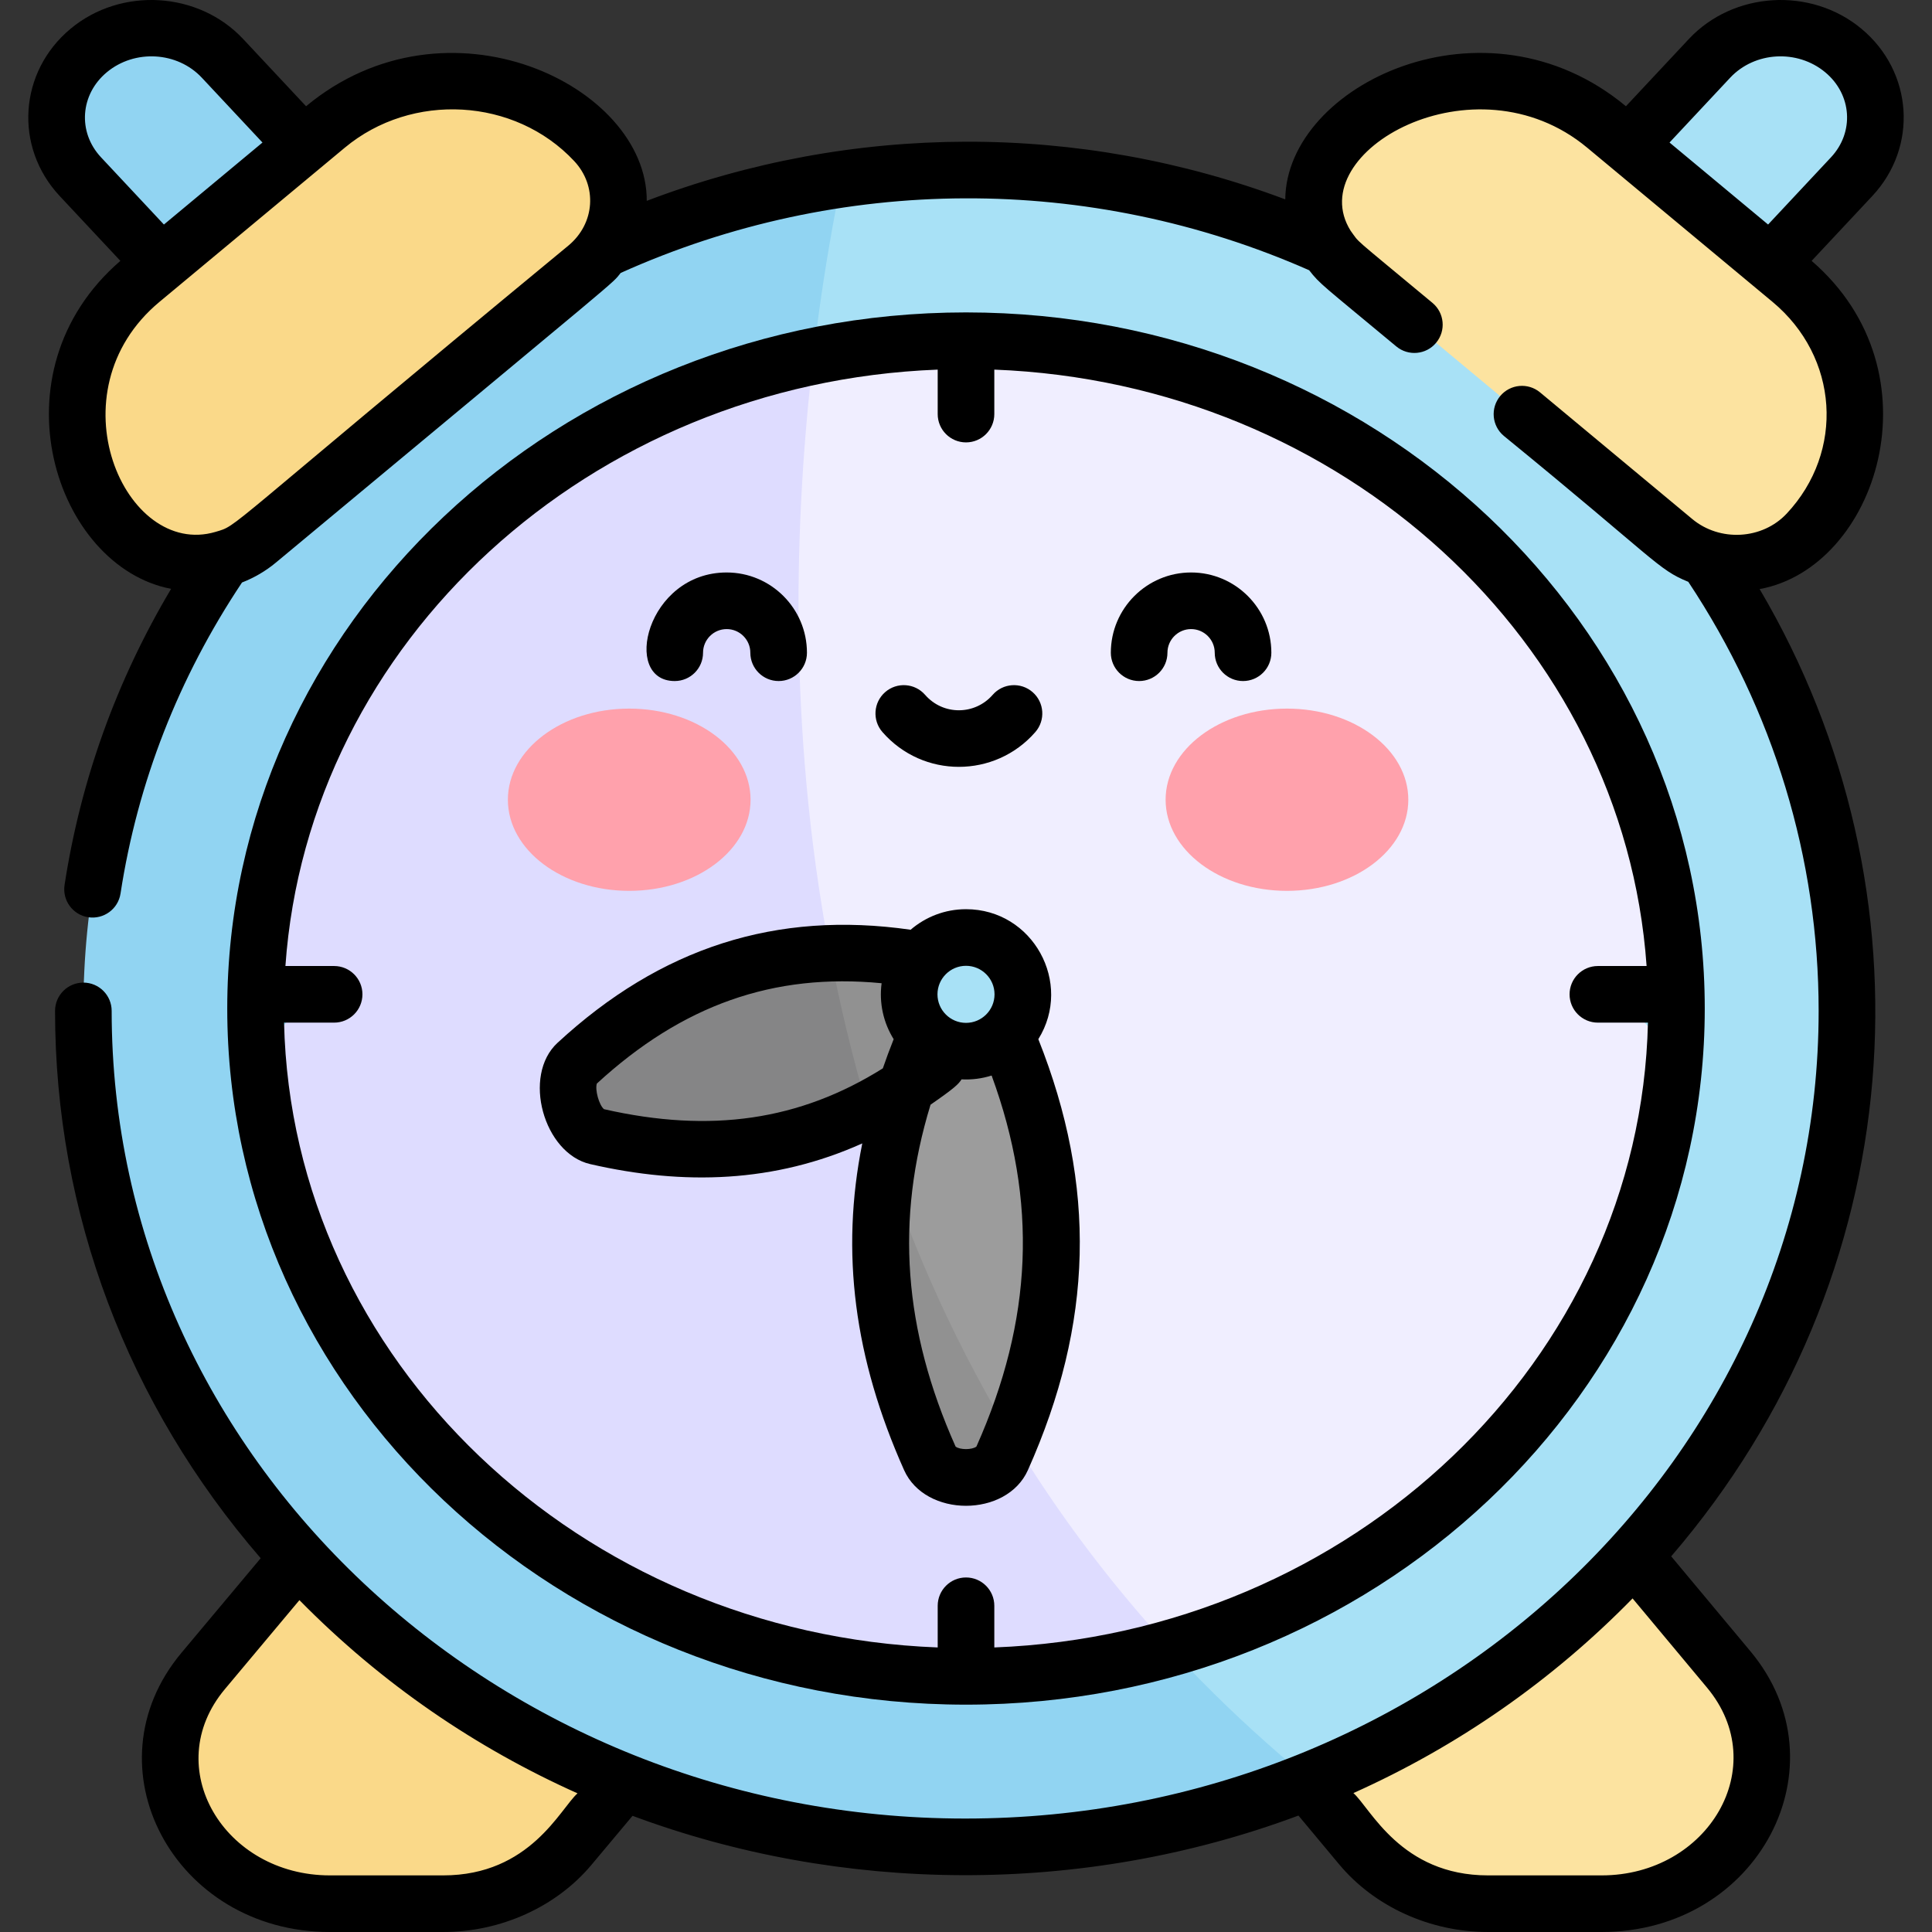 <svg id="Capa_1" enable-background="new 0 0 511.891 511.891" height="512" viewBox="0 0 511.891 511.891" width="512" xmlns="http://www.w3.org/2000/svg"><rect x="0" y="0" width="511.891" height="511.891" fill="#333333" stroke="none"/><g><path d="m130.254 127.494c10.4-8.653 11.393-23.617 2.217-33.424l-73.523-78.581c-9.176-9.807-25.045-10.743-35.445-2.09-10.4 8.653-11.393 23.617-2.217 33.424l73.523 78.581c9.176 9.807 25.045 10.743 35.445 2.09z" fill="#91d4f2"/><path d="m381.636 127.494c-10.4-8.653-11.393-23.617-2.217-33.424l73.523-78.581c9.176-9.807 25.045-10.743 35.445-2.09 10.4 8.653 11.393 23.617 2.217 33.424l-73.523 78.581c-9.175 9.807-25.044 10.743-35.445 2.09z" fill="#a8e1f6"/><path d="m118.185 504.416h-29.517c-34.366 0-53.86-37.116-33.033-62.893l83.118-102.872h133.934l-121.469 150.337c-7.855 9.722-20.072 15.428-33.033 15.428z" fill="#fad989"/><path d="m393.706 504.416h29.517c34.366 0 53.86-37.116 33.033-62.893l-83.118-102.872h-133.934l121.469 150.338c7.854 9.721 20.072 15.427 33.033 15.427z" fill="#fce3a0"/><path d="m490.849 267.611c0 91.795-59.357 170.527-143.85 203.917-401.412-138.321-124.251-422.669-124.251-422.669 11.006-1.499 22.268-2.275 33.72-2.275 129.442 0 234.381 98.955 234.381 221.027z" fill="#a8e1f6"/><path d="m346.998 471.528c-27.861 11.018-58.445 17.099-90.53 17.099-129.442 0-234.381-98.955-234.381-221.016 0-111.274 87.195-203.341 200.661-218.752-15.275 75.084-40.49 287.692 124.25 422.669z" fill="#91d4f2"/><path d="m432.704 267.611 7.215 7.863c-3.569 75.451-58.201 138.384-132.088 158.806-280.485-97.425-92.776-336.022-92.776-336.022 10.528-2.264 21.413-3.659 32.552-4.131l8.338 4.214 8.338-4.214c95.077 3.994 171.4 75.964 175.635 165.621z" fill="#f0eeff"/><path d="m307.831 434.28c-13.908 3.848-28.494 6.185-43.547 6.814l-7.816-5.452-8.861 5.452c-95.066-3.994-171.4-75.975-175.635-165.621l6.015-7.066-6.015-8.659c3.736-79.152 63.67-144.517 143.083-161.49-9.528 85.819-5.759 227.065 92.776 336.022z" fill="#dedcff"/><ellipse cx="166.714" cy="211.891" fill="#ffa1ac" rx="32.151" ry="24.144"/><ellipse cx="340.986" cy="211.891" fill="#ffa1ac" rx="32.152" ry="24.144"/><path d="m257.602 275.148c-6.904 6.091-16.276 13.147-27.661 18.766-39.656-11.05-10.006-41.337-10.006-41.337 12.163-.304 23.38 1.331 32.186 3.26 6.815 1.5 10.595 14.793 5.481 19.311z" fill="#919191"/><path d="m229.941 293.914c-6.126 3.019-12.818 5.63-20.023 7.454-20.601 5.2-41.035 2.893-55.199-.22-6.815-1.499-10.595-14.803-5.481-19.311 10.617-9.383 27.082-21.02 47.683-26.22 7.805-1.981 15.587-2.873 23.014-3.04 2.602 13.66 5.893 27.478 10.006 41.337z" fill="#858586"/><path d="m281.06 330.271c0 20.328-5.759 38.831-11.763 52.576-36.499-6.772-35.743-77.411-35.743-77.411 2.846-13.22 7.471-24.825 11.785-33.705 3.302-6.783 17.911-6.783 21.212 0 6.849 14.111 14.509 35.099 14.509 58.54z" fill="#9c9c9c"/><path d="m269.298 382.847c-.912 2.107-1.834 4.099-2.746 5.965-3.302 6.793-17.911 6.793-21.212 0-6.848-14.101-14.508-35.099-14.508-58.541 0-8.691 1.056-17.046 2.724-24.836 8.604 26.105 20.244 52.199 35.742 77.412z" fill="#919191"/><ellipse cx="255.945" cy="267.609" fill="#a8e1f6" rx="16.742" ry="15.787"/><path d="m443.578 143.307-87.091-72.457c-10.355-8.615-11.344-23.516-2.207-33.281 18.391-19.656 50.198-21.532 71.043-4.19l49.104 40.853c20.845 17.343 22.834 47.336 4.443 66.992-9.136 9.766-24.937 10.698-35.292 2.083z" fill="#fce3a0"/><path d="m68.313 143.307 87.091-72.457c10.355-8.615 11.344-23.516 2.207-33.281-18.391-19.656-50.198-21.532-71.043-4.19l-49.105 40.854c-20.845 17.343-22.834 47.336-4.443 66.992 9.136 9.765 24.938 10.697 35.293 2.082z" fill="#fad989"/></g><g><path d="m255.946 451.656c107.929 0 195.735-82.74 195.735-184.441s-87.806-184.441-195.735-184.441-195.735 82.74-195.735 184.441 87.806 184.441 195.735 184.441zm-7.5-353.725v11.783c0 4.142 3.358 7.5 7.5 7.5s7.5-3.358 7.5-7.5v-11.783c92.193 3.547 166.783 72.14 172.826 158.019h-12.908c-4.142 0-7.5 3.358-7.5 7.5s3.358 7.5 7.5 7.5h13.266c-2.073 89.367-78.311 161.898-173.184 165.549v-11.043c0-4.142-3.358-7.5-7.5-7.5s-7.5 3.358-7.5 7.5v11.043c-94.874-3.65-171.112-76.181-173.185-165.549h13.267c4.142 0 7.5-3.358 7.5-7.5s-3.358-7.5-7.5-7.5h-12.908c6.043-85.879 80.633-154.472 172.826-158.019z"/><path d="m156.366 308.43c24.865 5.714 48.917 4.94 72.096-5.48-5.81 28.887-2.135 56.974 11.086 86.572 5.632 12.598 27.168 12.589 32.796-.002 17.387-38.921 18.266-75.231 2.767-114.187 9.245-14.86-1.42-34.439-19.165-34.439-5.599 0-10.725 2.055-14.673 5.445-35.569-5.116-66.212 4.704-93.547 29.953-9.455 8.704-3.676 29.305 8.64 32.138zm102.341 74.841c-1.13.899-4.392.899-5.522 0-13.798-30.957-15.981-60.057-6.633-90.578 6.326-4.374 7.428-5.46 8.213-6.712 2.718.141 5.403-.203 7.97-1.014 12.234 33.371 10.929 64.749-4.028 98.304zm4.798-119.817c0 4.168-3.391 7.559-7.559 7.559s-7.558-3.391-7.558-7.559 3.391-7.559 7.558-7.559c4.168 0 7.559 3.391 7.559 7.559zm-105.364 23.639c22.615-20.79 46.791-29.357 75.444-26.583-.69 5.268.471 10.445 3.195 14.824-1.029 2.588-1.985 5.164-2.87 7.73-22.039 13.819-45.598 17.255-73.884 10.816-1.304-1.084-2.434-5.164-1.885-6.787z"/><path d="m479.996 69.118 16.088-17.195c12.121-12.967 10.833-32.899-2.894-44.308-13.385-11.138-33.898-9.915-45.728 2.727l-16.665 17.811c-37.214-30.966-89.981-5.727-90.262 24.671-54.56-20.505-114.701-20.361-169.173.392.115-30.688-52.974-56.083-90.267-25.063l-16.666-17.811c-11.829-12.641-32.342-13.864-45.724-2.729-13.709 11.394-15.042 31.317-2.895 44.314l16.086 17.192c-34.291 29.562-17.261 81.03 13.438 86.9-14.464 24.327-23.954 50.651-28.226 78.454-.629 4.094 2.18 7.923 6.274 8.552 4.085.628 7.921-2.173 8.552-6.274 4.529-29.479 15.366-57.189 32.186-82.415 3.205-1.248 6.248-3.004 8.99-5.285 95.059-79.086 88.595-73.393 91.347-76.736 57.995-26.108 124.247-26.363 182.413-.712 2.894 3.733 3.472 3.869 23.078 20.18 3.184 2.649 7.913 2.216 10.562-.968s2.215-7.913-.969-10.562c-22.243-18.506-19.027-15.51-21.699-19.132-13.009-20.847 32.853-46.816 62.685-21.996l49.104 40.853c17.569 14.616 19.193 39.611 3.764 56.102-6.457 6.9-17.68 7.546-25.02 1.44l-40.327-33.551c-3.184-2.649-7.913-2.216-10.562.969-2.649 3.184-2.215 7.913.969 10.562 40.512 33.082 40.734 35.353 48.868 38.658 22.594 34.014 34.534 73.281 34.534 113.686 0 117.994-101.444 213.99-226.135 213.99-123.912 0-226.135-95.319-226.135-213.99 0-4.142-3.358-7.5-7.5-7.5s-7.5 3.358-7.5 7.5c0 53.51 19.192 104.205 54.482 145.013l-20.981 25.048c-25.284 30.184-2.011 73.987 39.322 73.987h30.001c15.293 0 29.994-6.662 39.322-17.816l10.862-12.965c55.03 20.491 118.732 21.469 176.433-.068l10.781 12.919c9.357 11.227 24.101 17.929 39.44 17.929h30.097c41.579 0 64.695-44.127 39.438-74.379l-20.991-25.151c63.77-74.155 70.572-176.374 23.427-256.285 31.023-5.612 48.114-57.356 13.776-86.958zm-451.699-49.972c7.387-6.146 18.683-5.498 25.18 1.445l16.068 17.173-26.115 21.726-16.664-17.81c-6.297-6.736-5.476-16.711 1.531-22.534zm122.31 45.916c-93.639 77.298-87.156 73.953-93.515 75.865-24.022 7.107-43.546-37.063-14.832-60.951l49.104-40.853c17.757-14.773 45.025-13.28 60.77 3.548 6.172 6.596 5.539 16.513-1.527 22.391zm307.808-44.47c6.498-6.944 17.795-7.592 25.184-1.443 7.069 5.876 7.767 15.857 1.53 22.53l-16.666 17.811-26.115-21.727zm-341.003 476.299h-30.002c-28.046 0-45.197-28.615-27.823-49.355l19.746-23.575c21.902 22.276 46.98 39.241 73.685 51.192-4.55 4.004-12.519 21.738-35.606 21.738zm334.857-49.766c17.454 20.905.305 49.766-27.922 49.766h-30.097c-23.083 0-31.154-17.835-35.658-21.81 27.661-12.403 52.633-29.764 73.966-51.575z"/><path d="m178.774 180.445c4.142 0 7.5-3.358 7.5-7.5 0-3.455 2.811-6.265 6.265-6.265s6.265 2.81 6.265 6.265c0 4.142 3.358 7.5 7.5 7.5s7.5-3.358 7.5-7.5c0-11.726-9.539-21.265-21.265-21.265-21.227 0-27.931 28.765-13.765 28.765z"/><path d="m301.819 180.445c4.142 0 7.5-3.358 7.5-7.5 0-3.455 2.81-6.265 6.265-6.265s6.265 2.81 6.265 6.265c0 4.142 3.358 7.5 7.5 7.5s7.5-3.358 7.5-7.5c0-11.726-9.54-21.265-21.265-21.265-11.726 0-21.265 9.539-21.265 21.265 0 4.142 3.358 7.5 7.5 7.5z"/><path d="m274.317 193.961c2.721-3.123 2.396-7.86-.727-10.582s-7.861-2.397-10.582.726c-4.699 5.393-13.102 5.499-17.895 0-2.721-3.123-7.46-3.448-10.581-.726-3.123 2.721-3.448 7.459-.727 10.582 10.722 12.3 29.804 12.286 40.512 0z"/></g></svg>